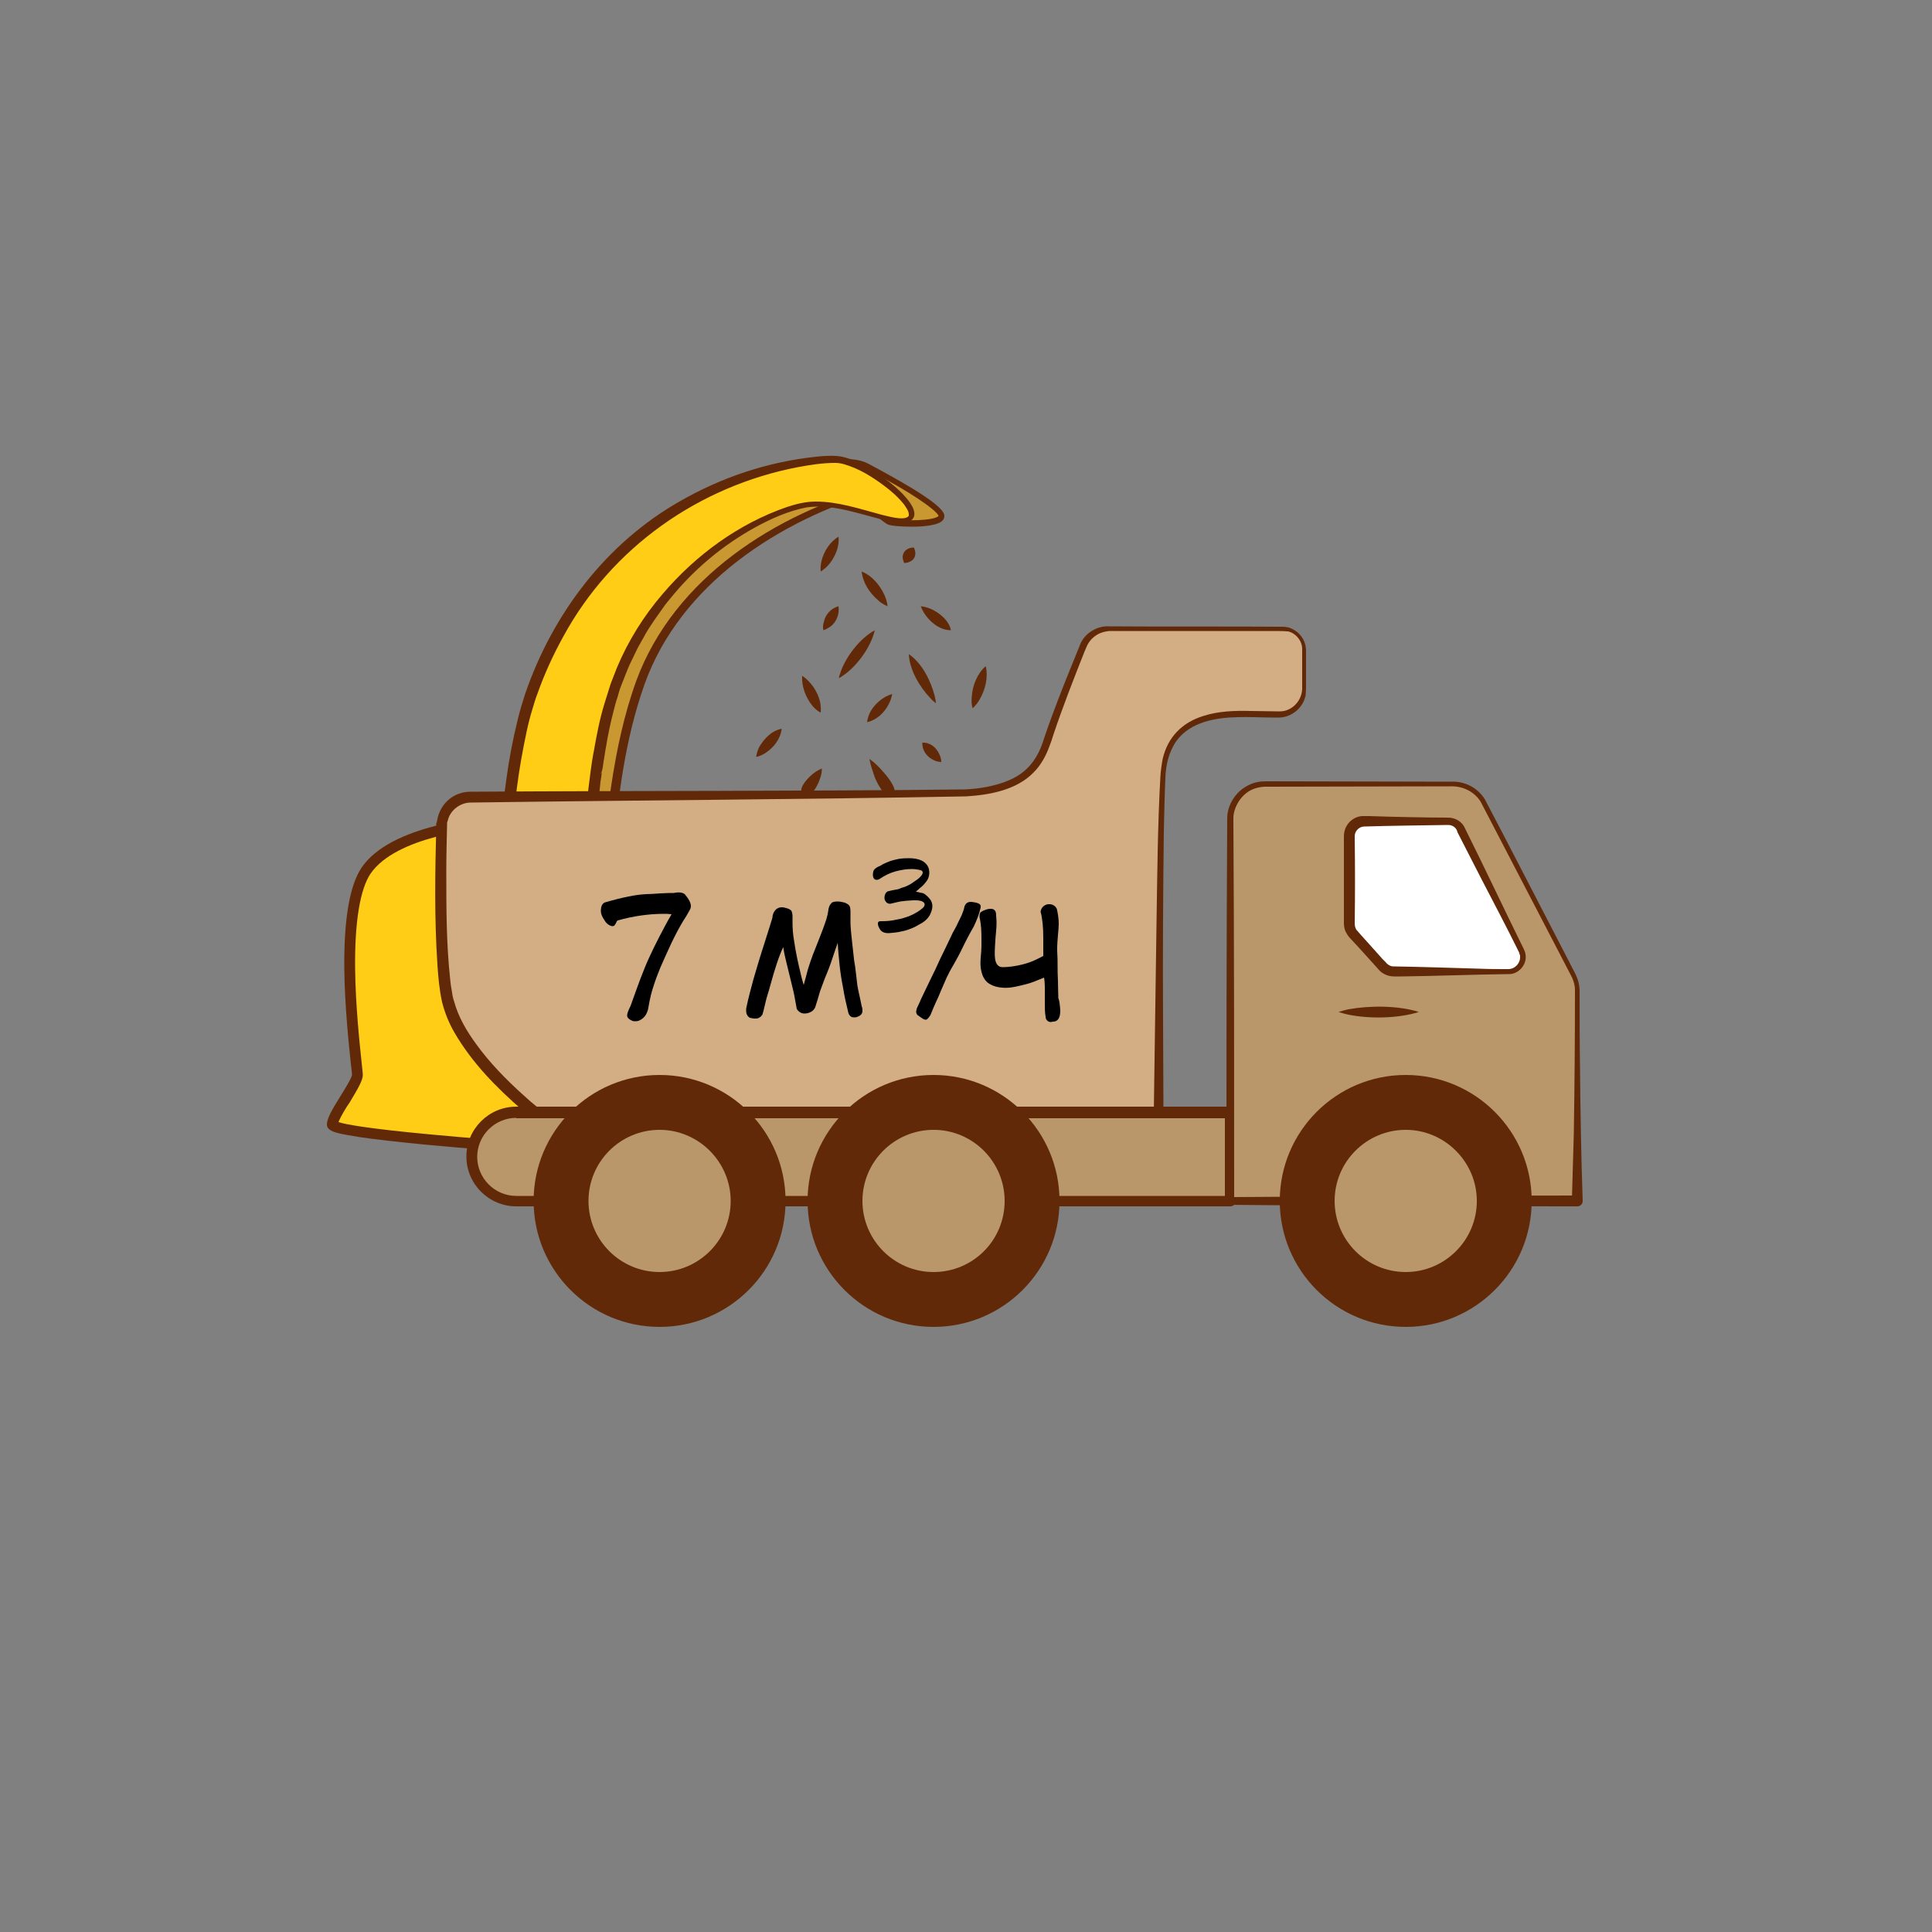 <?xml version="1.0" encoding="UTF-8"?> <!-- Generator: Adobe Illustrator 26.4.1, SVG Export Plug-In . SVG Version: 6.00 Build 0) --> <svg xmlns="http://www.w3.org/2000/svg" xmlns:xlink="http://www.w3.org/1999/xlink" id="Слой_1" x="0px" y="0px" viewBox="0 0 500 500" style="enable-background:new 0 0 500 500;" xml:space="preserve"><rect x="0" y="0" width="500" height="500" fill="#808080" stroke="none"/> <style type="text/css"> .st0{fill:#CA9831;} .st1{fill:#612907;} .st2{fill:#FFCD16;} .st3{fill:#D3AD84;} .st4{fill:#B9976B;} .st5{fill:#FFFFFF;} </style> <g> <g> <path class="st0" d="M212.5,120.7c0,0,7-2.5,11.8,0c4.7,2.4,19,10.2,19.3,12.8c0.3,2.6-12,2.2-13.6,1.5 C228.4,134.2,212.5,120.7,212.5,120.7z"></path> <path class="st1" d="M235.7,136.3c-2.4,0-5.2-0.2-6-0.6c-1.7-0.8-16-13-17.6-14.4c-0.2-0.2-0.3-0.5-0.3-0.7 c0.1-0.3,0.2-0.5,0.5-0.6c0.3-0.1,7.4-2.6,12.4,0c3,1.6,7.6,4.1,11.4,6.4c7.2,4.4,8.2,6.1,8.3,7c0,0.4,0,1-0.8,1.6 c-1.4,1-4.8,1.3-7.3,1.3C236,136.3,235.9,136.3,235.7,136.3z M214.1,121c6.1,5.2,15.1,12.8,16.2,13.2c1.1,0.5,9.3,0.8,12-0.3 c0.5-0.2,0.6-0.4,0.6-0.4c0-0.1-0.4-1.4-7.6-5.9c-3.7-2.3-8.3-4.8-11.3-6.3C220.7,119.7,216.3,120.5,214.1,121z"></path> </g> <g> <path class="st0" d="M227.7,126.3c0,0-44.3,10.3-60.3,46.1c-11.1,24.9-10.7,67.8-10.7,67.8h-12.7l-11.7-4.3 c1.8-23.1,6.7-51.8,19-71.2C175.1,127.8,227.7,126.3,227.7,126.3z"></path> <path class="st1" d="M228.3,126.3c0.1,0.2-0.4,0.7-0.5,0.7l0,0l-0.1,0l-0.1,0l-0.3,0.1c-25.6,7.5-51.2,24-60.5,50 c-5.1,14.4-7,29.7-8.1,44.8c-0.4,6.1-0.6,12.2-0.6,18.3c0,0.7-0.6,1.3-1.3,1.3l-12.7,0c-0.2,0-0.3,0-0.5-0.1 c0,0-11.7-4.3-11.8-4.3c-0.6-0.2-1-0.8-0.9-1.4c2.1-25.7,7-57.1,23.4-77.8c16.4-20.6,46.3-31.8,72.1-32.3c0,0,0.6,0,0.6,0l0.3,0 l0.2,0c0,0,0.1,0,0.2,0C228,125.8,228.2,126,228.3,126.3L228.3,126.3z M227.1,126.4c0,0.3,0.2,0.5,0.4,0.5c0,0-0.2,0-0.2,0 c-0.1,0-0.8,0.1-0.9,0.1c0,0-1.3,0.2-1.3,0.2c-26.8,3.7-55.6,13.4-71.4,36.7c-13.6,20.6-17.8,47.9-20,72.1c0,0-0.9-1.4-0.9-1.4 l11.7,4.3l-0.5-0.1l12.7,0l-1.3,1.3c0-1.6,0-3.1,0.1-4.6c0.3-10.8,1.1-21.6,2.7-32.3c1.4-9.2,3.3-18.3,6.5-27.1 c9.8-26.5,36-43.2,62.4-50.3c0,0,0.3-0.1,0.3-0.1l0.1,0l0.1,0l0,0C227.5,125.7,227,126.2,227.1,126.4L227.1,126.4z"></path> </g> <path class="st2" d="M235.6,134.2c-2.9,2.9-16.7-4.8-26.6-3.5c-9.8,1.3-42,15.9-51.8,53.6c-3.7,14-5.2,35-5.7,55.9h-22.1 c0.9-21.4,3.1-46.7,8.5-61.4c20.2-55.2,71.4-60,78.6-59.8C223.6,119.3,238.5,131.3,235.6,134.2z"></path> <path class="st1" d="M150.1,240.2c0.3-14.2,1-27.8,2.8-41c0,0,0,0.2,0,0.2c0-0.3,0.2-0.8,0.4-1c0,0-0.4,0.8-0.4,0.8 c0.2-1.4,0.5-3.5,0.8-4.9c0.7-4,1.5-8.2,2.7-12.1c0.4-1.4,1.1-3.4,1.5-4.8c0-0.2,0.2-0.4,0.2-0.6c0.5-1.3,1.1-2.8,1.6-4.1 c2.9-6.9,6.9-13.3,11.8-19c8.6-10.1,19.7-18.2,32.2-22.5c2.4-0.8,4.9-1.4,7.4-1.4c5.8,0,11.4,1.9,17,3.4c1.8,0.4,5.3,1.5,6.8,0.6 c0,0,0.1-0.1,0.1-0.1c0,0,0.1-0.1,0.1-0.1c0.1-0.1,0.1-0.1,0.1-0.3c0-0.2,0-0.5-0.1-0.8c-0.2-0.6-0.7-1.3-1.1-1.9 c-1.5-1.9-3.3-3.5-5.2-4.9c-3.2-2.4-6.6-4.5-10.5-5.6c-0.7-0.2-1.5-0.3-2.2-0.3c-3.2,0-6.4,0.5-9.6,1.1 c-25.6,4.9-48.2,20.8-60.7,43.8c-2.6,4.7-4.9,9.7-6.7,14.8c-0.5,1.2-0.9,2.7-1.3,4c-0.6,1.9-1.1,3.9-1.5,5.8 c-1,4.7-1.9,9.6-2.5,14.4c-1,7.2-1.6,14.6-2.2,21.9c-0.4,4.9-0.6,9.8-0.9,14.6c0,0.8-0.7,1.4-1.5,1.3c-0.8,0-1.4-0.7-1.3-1.5 c0.5-12.7,1.3-25.4,3.1-38c0.7-5.3,1.7-10.6,3-15.8c0.5-2.2,1.2-4.4,1.9-6.6c7.1-20.7,20.9-39,40.1-49.9 c10.8-6.2,22.8-10.2,35.2-11.5c1.8-0.2,3.5-0.3,5.3-0.2c5.5,0.4,13.2,5.9,17,9.7c1.3,1.4,3.5,3.8,3.1,5.8c-0.7,2.5-4.5,1.8-6.4,1.4 c-6.9-1.5-14.3-4.6-21.4-3.6c-4.7,0.9-9.2,2.9-13.4,5.2c-8.5,4.7-16,11-22.1,18.6c-0.7,0.8-1.6,2-2.2,2.9c-1.1,1.5-2.4,3.4-3.4,5 c-0.4,0.6-0.9,1.5-1.2,2.1c-0.4,0.6-0.8,1.5-1.2,2.1c-0.2,0.4-0.7,1.3-0.8,1.6c-0.2,0.4-1.1,2.3-1.3,2.7c-0.5,1-1,2.3-1.4,3.3 c-0.3,0.8-0.8,2-1.1,2.8c-0.2,0.4-0.8,2.4-0.9,2.9c-0.4,1.1-0.7,2.3-1,3.5c-0.8,3-1.5,6.4-2,9.5c-0.2,0.9-0.4,2.7-0.6,3.6 c-0.1,0.8-0.2,1.6-0.4,2.4l-0.4,0.8c0.3-0.2,0.4-0.7,0.4-1c0,0.4-0.3,2.7-0.4,3.1c-0.1,1.2-0.3,3-0.5,4.1 c-0.8,7.5-1.5,17.2-1.8,25.8c-0.1,1.9-0.2,5.9-0.3,7.8c0,0.8-0.7,1.4-1.4,1.4C150.7,241.6,150.1,241,150.1,240.2L150.1,240.2z"></path> </g> <g> <path class="st2" d="M129.7,212.6c0,0-26.9,1.1-34.9,12.7s-2.3,50.5-2.3,52.8c0,2.3-6.5,10.5-6.5,12.9s47.7,5.8,47.7,5.8l8.8-10.8 L129.7,212.6z"></path> <path class="st1" d="M133.7,298.2C133.6,298.2,133.6,298.2,133.7,298.2c-0.2,0-12.2-0.9-24-2c-6.9-0.7-12.5-1.3-16.5-1.9 c-2.4-0.4-4.3-0.7-5.5-1c-1.2-0.3-3.1-0.8-3.1-2.3c0-1.5,1.3-3.8,3.5-7.3c1.1-1.8,3-4.8,3-5.6c0-0.2-0.1-1.5-0.3-2.8 c-0.5-4.8-1.6-14.9-1.7-24.9c-0.1-12.6,1.4-21.3,4.5-25.9c3.5-5.1,10.7-8.9,21.3-11.3c7.8-1.7,14.4-2,14.7-2c0.7,0,1.3,0.5,1.4,1.2 l12.8,73.5c0.1,0.4,0,0.8-0.3,1.1l-8.8,10.8C134.5,298,134.1,298.2,133.7,298.2z M87.6,290.4c1.5,0.5,6.7,1.6,23.9,3.2 c9.6,0.9,18.9,1.6,21.6,1.8l7.9-9.7L128.5,214c-5.3,0.4-26,2.5-32.6,12.1c-2.7,4-4.1,12.4-4,24.3c0.1,9.9,1.2,19.9,1.7,24.7 c0.2,1.9,0.3,2.7,0.3,3.1c0,1.4-1.3,3.6-3.4,7.1C89.5,286.7,88.1,289.1,87.6,290.4z"></path> </g> <g> <path class="st3" d="M121.7,206.3c-4.1,0-7.4,3.3-7.6,7.4c-0.3,11.8-0.6,34.7,1.6,44.8c3,14,22.7,29.4,22.7,29.4h161.4 c0,0,0.2-75.6,1.1-87.9s9.8-15.7,21.9-15.3c3.3,0.1,5.9,0.1,7.9,0.2c3.7,0,6.6-2.9,6.6-6.6v-10c0-3-2.5-5.5-5.5-5.5H287 c-2.9,0-5.6,1.8-6.7,4.5c-2.5,6.1-6.8,17-9.4,25c-3.8,11.6-14.2,13-27.8,13C231.5,205.3,147.3,206.1,121.7,206.3z"></path> <path class="st1" d="M121.8,207.7c-2.7,0-5.3,2-5.9,4.6c0,0.1-0.1,0.2-0.1,0.3l-0.1,0.3c0,0.1,0,0.2,0,0.3l0,0.3 c-0.1,4-0.2,8.1-0.2,12.1c0,9.3,0,18.6,1,27.8c0.1,1.1,0.2,1.8,0.4,2.9c0.1,0.8,0.3,2,0.6,2.8c1.1,4.1,3.3,7.8,5.8,11.2 c3.4,4.7,7.5,8.9,11.8,12.8c1.4,1.3,2.9,2.6,4.4,3.8c0,0-0.9-0.3-0.9-0.3c0,0,161.4,0,161.4,0l-1.4,1.4l0.7-48.8 c0.2-12.4,0.3-25.8,1-38.1c0.1-1.6,0.3-3.1,0.6-4.7c1.3-5.6,5-9.4,10.5-11.1c4-1.3,8.2-1.4,12.3-1.3c1.8,0,5,0.1,6.8,0.1 c0,0,0.4,0,0.4,0c0.1,0,0.1,0,0.2,0l0.2,0c1.4,0,2.7-0.6,3.7-1.5c1.2-1.1,1.9-2.6,2-4.2c0-0.1,0-0.3,0-0.4l0-0.4c0-2.4,0-7.4,0-9.9 c-0.1-1.6-1.1-3-2.4-3.8c-0.3-0.2-0.6-0.3-0.9-0.4c-0.2-0.1-0.4-0.1-0.6-0.1c-0.4-0.1-3.5-0.1-4.1-0.1c-10.2,0-30.8,0-41.2,0 c-0.5,0-1,0-1.4,0.1c-0.7,0.1-1.3,0.3-2,0.6c-1.4,0.7-2.6,1.9-3.2,3.4c0,0-0.6,1.4-0.6,1.4c-2.8,7.1-5.6,14.2-8,21.4 c-0.3,1-0.6,1.9-1,2.9c-0.9,2.5-2.2,4.9-4.1,6.8c-2.2,2.3-5.2,3.8-8.2,4.7c-3,0.9-6.1,1.3-9.2,1.5 C207.4,206.9,164.2,207.1,121.8,207.7L121.8,207.7z M121.7,204.9c42.4-0.3,85.6-0.1,128-0.6c2-0.1,4-0.3,5.9-0.7 c1.9-0.4,3.8-0.9,5.6-1.7c4.9-2.1,7.5-5.8,9-10.8c2.3-6.8,4.9-13.4,7.6-20c0.3-0.7,1.4-3.5,1.7-4.2c0.6-1.6,1.8-2.9,3.2-3.7 c1.3-0.8,2.9-1.2,4.4-1.1c12,0.1,32.6,0,44.6,0.1c0.4,0,0.9,0,1.2,0.1c0,0,0.2,0,0.2,0c0.6,0.1,1.2,0.4,1.8,0.7 c2,1.2,3.2,3.3,3.1,5.7c0,2.3,0,7.3,0,9.5c0,0.5-0.1,1.1-0.1,1.7c-0.6,3.2-3.5,5.7-6.8,5.8c-0.4,0-1.1,0-1.6,0 c-2.8,0-6.3-0.2-9.1-0.1c-5.7,0.1-12.3,1.2-15.9,6.1c-2,2.8-2.8,6.3-2.9,9.6c-0.2,4.5-0.3,9.1-0.4,13.7c-0.2,15.7-0.3,33-0.2,48.8 c0,8.1,0.1,16.3,0.1,24.4c0,0.8-0.6,1.4-1.4,1.4H138.5c-0.3,0-0.6-0.1-0.9-0.3c-0.8-0.6-1.6-1.3-2.3-1.9 c-6.8-5.9-13.2-12.4-17.7-20.2c-1.4-2.4-2.5-5.1-3.2-7.9c-0.7-3.2-1-6.5-1.2-9.7c-0.8-11.9-0.6-23.8-0.3-35.7c0,0,0-0.2,0-0.2 l0-0.4c0-0.1,0-0.3,0.1-0.4l0.1-0.4C113.8,207.9,117.5,204.9,121.7,204.9L121.7,204.9z"></path> </g> <g> <path class="st4" d="M299.9,287.9h18.5v22.9H133.6c-6.3,0-11.5-5.1-11.5-11.5v0c0-6.3,5.1-11.5,11.5-11.5H299.9z"></path> <path class="st1" d="M318.4,312.2H133.6c-7.1,0-12.9-5.8-12.9-12.9s5.8-12.9,12.9-12.9h184.8c0.8,0,1.4,0.6,1.4,1.4v22.9 C319.8,311.6,319.2,312.2,318.4,312.2z M133.6,289.3c-5.5,0-10.1,4.5-10.1,10.1c0,5.5,4.5,10.1,10.1,10.1H317v-20.1H133.6z"></path> </g> <g> <path class="st4" d="M318.4,310.8h89.8v-54.3c0-1.5-0.4-2.9-1-4.2l-23.1-44.5c-1.6-3-4.7-4.9-8.1-4.9h-48.5c-5,0-9.1,4.1-9.1,9.1 V310.8z"></path> <path class="st1" d="M319.4,309.8c29.7-0.2,59.2-0.4,88.8-0.4c0,0-1.4,1.4-1.4,1.4c0.2-5.8,0.3-11.7,0.5-17.5 c0.2-12.4,0.3-24.8,0.3-37.2c0-1-0.3-2-0.7-3c-0.3-0.6-1.2-2.3-1.5-2.9c-4.2-8-17.9-34.5-22.2-42.7c-1.7-2.7-4.7-4.1-7.8-4 c-14,0-33.1,0.1-47.1,0.1c0,0-0.5,0-0.5,0l-0.3,0l-0.3,0c-1.7,0.1-3.3,0.6-4.6,1.6c-1.7,1.3-2.9,3.3-3.3,5.4 c-0.1,0.5-0.1,1-0.1,1.5C319.4,244.6,319.4,277.6,319.4,309.8L319.4,309.8z M317.4,311.8c0-33.1,0-66.5,0.2-99.5 c0-0.6,0-1.2,0.1-1.8c0.4-2.6,1.9-4.9,3.9-6.4c1.3-0.9,2.8-1.6,4.4-1.8c0.7-0.1,1.6-0.1,2.3-0.1c14,0,33.1,0.1,47.1,0.1 c3.6-0.2,7,1.5,8.9,4.6c4.4,8.3,18,34.7,22.2,42.8c0.2,0.5,1.3,2.4,1.5,3c0.5,1.1,0.7,2.2,0.8,3.4c0,6.6,0,13.2,0.1,19.7 c0.1,11.7,0.3,23.4,0.7,35c0,0.8-0.6,1.4-1.4,1.4C378,312.2,347.6,312.1,317.4,311.8L317.4,311.8z"></path> </g> <g> <circle class="st1" cx="170.7" cy="310.8" r="31.2"></circle> <path class="st1" d="M170.7,343.4c-18,0-32.6-14.6-32.6-32.6c0-18,14.6-32.6,32.6-32.6s32.6,14.6,32.6,32.6 C203.3,328.8,188.7,343.4,170.7,343.4z M170.7,281c-16.4,0-29.8,13.4-29.8,29.8s13.4,29.8,29.8,29.8s29.8-13.4,29.8-29.8 S187.1,281,170.7,281z"></path> </g> <g> <circle class="st1" cx="241.6" cy="310.8" r="31.2"></circle> <path class="st1" d="M241.6,343.4c-18,0-32.6-14.6-32.6-32.6c0-18,14.6-32.6,32.6-32.6s32.6,14.6,32.6,32.6 C274.2,328.8,259.6,343.4,241.6,343.4z M241.6,281c-16.4,0-29.8,13.4-29.8,29.8s13.4,29.8,29.8,29.8s29.8-13.4,29.8-29.8 S258.1,281,241.6,281z"></path> </g> <g> <circle class="st1" cx="363.8" cy="310.8" r="31.2"></circle> <path class="st1" d="M363.8,343.4c-18,0-32.6-14.6-32.6-32.6c0-18,14.6-32.6,32.6-32.6c18,0,32.6,14.6,32.6,32.6 C396.4,328.8,381.8,343.4,363.8,343.4z M363.8,281c-16.4,0-29.8,13.4-29.8,29.8s13.4,29.8,29.8,29.8c16.4,0,29.8-13.4,29.8-29.8 S380.2,281,363.8,281z"></path> </g> <g> <path class="st5" d="M374.8,212.6H353c-2.1,0-3.8,1.7-3.8,3.8v22.8c0,1,0.4,1.9,1,2.6l7.7,8.4c0.7,0.8,1.8,1.3,2.8,1.3h29.7 c2.8,0,4.7-3,3.4-5.5l-15.6-31.2C377.5,213.4,376.2,212.6,374.8,212.6z"></path> <path class="st1" d="M374.8,213.5c-6.2,0.1-15.6,0.2-21.7,0.4c-1.3,0-2.5,1.1-2.5,2.5c0,0,0,0.2,0,0.2l0,0.3c0.1,7.2,0.1,14.8,0,22 c0,0.6,0.1,1.3,0.5,1.8c0.2,0.3,6.3,7,6.7,7.5c0,0,0.8,0.8,0.8,0.8c0.2,0.3,0.4,0.4,0.6,0.6c0.4,0.3,0.9,0.5,1.3,0.5 c6.5,0.1,16,0.4,22.5,0.6c2.3,0.1,4.8,0.1,7.1,0.1c0,0,0.1,0,0.1,0c0,0,0.1,0,0.1,0l0.2,0c1.7-0.1,3-1.6,2.9-3.3 c0-0.1,0-0.3-0.1-0.5c0,0-0.1-0.2-0.1-0.2c0-0.2-0.1-0.4-0.2-0.6c-3.1-6.3-6.4-12.5-9.6-18.7c-2-3.9-4.2-8.2-6.2-12.1 C377,214.3,376,213.5,374.8,213.5L374.8,213.5z M374.8,211.6c1.9,0,3.7,1.1,4.4,2.9c5.1,10.2,10,20.7,15.1,31 c0.1,0.2,0.2,0.5,0.3,0.7c0.1,0.2,0.2,0.6,0.2,0.8c0.4,2.2-1.2,4.5-3.4,5c-0.4,0.1-0.9,0.1-1.3,0.1c-8.4,0.1-18.9,0.5-27.4,0.6 c-0.5,0-1.5,0-2,0c-1.6,0-3.2-0.8-4.1-2c-0.7-0.8-6.4-7.1-7.2-7.9c-0.5-0.5-0.9-1.2-1.2-1.8c-0.3-0.7-0.4-1.4-0.4-2.2 c0-4.6,0-9.6,0-14.1c0-2,0-5.9,0-7.9c0-0.4,0-0.9,0.1-1.4c0.4-2.3,2.4-4.1,4.7-4.2c0.4,0,1.4,0,1.8,0 C360,211.4,369.2,211.6,374.8,211.6L374.8,211.6z"></path> </g> <g> <line class="st4" x1="367.2" y1="261.9" x2="346.4" y2="261.9"></line> <path class="st1" d="M367.2,261.9c-5.4,1.7-12.7,1.8-18.2,0.7c-0.9-0.2-1.7-0.4-2.6-0.7c0.9-0.3,1.7-0.5,2.6-0.7 C354.5,260.2,361.9,260.2,367.2,261.9L367.2,261.9z"></path> </g> <g> <circle class="st4" cx="363.8" cy="310.8" r="19.8"></circle> <path class="st1" d="M363.8,332c-11.7,0-21.2-9.5-21.2-21.2c0-11.7,9.5-21.2,21.2-21.2c11.7,0,21.2,9.5,21.2,21.2 C385,322.5,375.5,332,363.8,332z M363.8,292.4c-10.1,0-18.4,8.2-18.4,18.4c0,10.1,8.2,18.4,18.4,18.4c10.1,0,18.4-8.2,18.4-18.4 C382.2,300.7,373.9,292.4,363.8,292.4z"></path> </g> <g> <circle class="st4" cx="241.6" cy="310.8" r="19.8"></circle> <path class="st1" d="M241.6,332c-11.7,0-21.2-9.5-21.2-21.2c0-11.7,9.5-21.2,21.2-21.2c11.7,0,21.2,9.5,21.2,21.2 C262.8,322.5,253.3,332,241.6,332z M241.6,292.4c-10.1,0-18.4,8.2-18.4,18.4c0,10.1,8.2,18.4,18.4,18.4S260,321,260,310.8 C260,300.7,251.8,292.4,241.6,292.4z"></path> </g> <g> <circle class="st4" cx="170.7" cy="310.8" r="19.8"></circle> <path class="st1" d="M170.7,332c-11.7,0-21.2-9.5-21.2-21.2c0-11.7,9.5-21.2,21.2-21.2c11.7,0,21.2,9.5,21.2,21.2 C191.9,322.5,182.4,332,170.7,332z M170.7,292.4c-10.1,0-18.4,8.2-18.4,18.4c0,10.1,8.2,18.4,18.4,18.4c10.1,0,18.4-8.2,18.4-18.4 C189.1,300.7,180.8,292.4,170.7,292.4z"></path> </g> <g> <line class="st4" x1="217" y1="138.9" x2="212.4" y2="147.9"></line> <path class="st1" d="M217,138.9c0.3,2.6-0.9,5.3-2.5,7.2c-0.6,0.7-1.3,1.3-2.1,1.8c-0.1-0.9,0-1.9,0.2-2.7 C213.2,142.7,214.8,140.2,217,138.9L217,138.9z"></path> </g> <g> <line class="st4" x1="223" y1="147.9" x2="229.7" y2="156.9"></line> <path class="st1" d="M223,147.9c2.7,1.1,4.7,3.5,5.9,6.1c0.4,0.9,0.7,1.9,0.8,2.9c-0.9-0.4-1.8-0.9-2.5-1.6 C225,153.4,223.3,150.8,223,147.9L223,147.9z"></path> </g> <g> <line class="st4" x1="236.5" y1="141.7" x2="234" y2="145.7"></line> <path class="st1" d="M236.5,141.7c0.7,1.4,0.5,2.9-0.9,3.6c-0.4,0.2-0.9,0.4-1.6,0.4c-0.3-0.7-0.4-1.2-0.4-1.6 C233.7,142.6,234.9,141.7,236.5,141.7L236.5,141.7z"></path> </g> <g> <line class="st4" x1="217" y1="156.9" x2="213.1" y2="163.1"></line> <path class="st1" d="M217,156.9c0.3,2-0.5,4-2,5.2c-0.6,0.4-1.2,0.8-1.9,1c-0.2-0.7-0.1-1.5,0.1-2.1 C213.6,159,215.1,157.4,217,156.9L217,156.9z"></path> </g> <g> <line class="st4" x1="238.3" y1="156.9" x2="246.1" y2="163.1"></line> <path class="st1" d="M238.3,156.9c2.4,0.2,5.1,1.8,6.6,3.7c0.6,0.8,1,1.5,1.2,2.5c-1,0-1.8-0.2-2.7-0.6 C241.2,161.5,239.1,159.2,238.3,156.9L238.3,156.9z"></path> </g> <g> <line class="st4" x1="226.4" y1="163.1" x2="217" y2="175.5"></line> <path class="st1" d="M226.4,163.1c-1,4.2-4.2,8.7-7.6,11.3c-0.6,0.4-1.1,0.8-1.7,1.1c0.1-0.7,0.4-1.3,0.6-2 C219.2,169.6,222.6,165.2,226.4,163.1L226.4,163.1z"></path> </g> <g> <line class="st4" x1="235.2" y1="169.3" x2="242.2" y2="182"></line> <path class="st1" d="M235.2,169.3c3.4,2.3,5.7,6.9,6.7,10.8c0.1,0.6,0.3,1.2,0.3,1.9c-0.5-0.4-1-0.8-1.4-1.3 C238,177.8,235.4,173.4,235.2,169.3L235.2,169.3z"></path> </g> <g> <line class="st4" x1="230.9" y1="179.6" x2="224.4" y2="186.9"></line> <path class="st1" d="M230.9,179.6c-0.4,2.4-2,4.9-4,6.2c-0.7,0.5-1.6,0.9-2.5,1.1c0.1-0.9,0.4-1.8,0.8-2.6 C226.3,182.2,228.5,180.3,230.9,179.6L230.9,179.6z"></path> </g> <g> <line class="st4" x1="207.6" y1="174.9" x2="212.4" y2="184.4"></line> <path class="st1" d="M207.6,174.9c2.2,1.4,4,4.1,4.6,6.6c0.2,0.9,0.3,1.9,0.2,2.9c-0.9-0.4-1.6-1.1-2.2-1.8 C208.5,180.5,207.4,177.5,207.6,174.9L207.6,174.9z"></path> </g> <g> <line class="st4" x1="255.1" y1="172.4" x2="251.6" y2="183.3"></line> <path class="st1" d="M255.1,172.4c0.7,2.9-0.1,6-1.5,8.5c-0.5,0.9-1.1,1.7-1.9,2.4c-0.3-1-0.3-2.1-0.2-3.1 C251.7,177.4,252.9,174.3,255.1,172.4L255.1,172.4z"></path> </g> <g> <line class="st4" x1="238.7" y1="192.2" x2="243.6" y2="197.2"></line> <path class="st1" d="M238.7,192.2c2-0.1,3.6,1.2,4.4,3c0.3,0.6,0.5,1.3,0.5,2c-0.7,0-1.4-0.2-2-0.5 C239.9,195.9,238.6,194.2,238.7,192.2L238.7,192.2z"></path> </g> <g> <line class="st4" x1="212.7" y1="198.9" x2="208.7" y2="204.8"></line> <path class="st1" d="M212.7,198.9c0,1.4-0.4,2.5-0.9,3.7c-0.5,1.1-1.1,2.1-2,3c-0.6,0.5-1.5,0.4-2.1-0.2c-0.8-1,0-2.1,0.6-3 C209.5,200.9,210.9,199.6,212.7,198.9L212.7,198.9z"></path> </g> <g> <line class="st4" x1="202.3" y1="188.6" x2="195.8" y2="195.9"></line> <path class="st1" d="M202.3,188.6c-0.3,2.6-2,4.8-4.1,6.2c-0.7,0.5-1.6,0.9-2.5,1.1c0.1-0.9,0.4-1.8,0.8-2.6 C197.8,191.1,199.7,189.1,202.3,188.6L202.3,188.6z"></path> </g> <g> <line class="st4" x1="225" y1="196.4" x2="230.3" y2="204.8"></line> <path class="st1" d="M225,196.4c1.4,1,2.6,2.2,3.7,3.5c0.8,0.9,1.6,1.9,2.2,3c0.2,0.4,0.4,0.7,0.5,1.1c0.3,0.7-0.1,1.6-0.9,1.8 c-1.1,0.4-1.7-0.5-2.3-1.3c-0.7-1-1.3-2.1-1.8-3.3C225.9,199.7,225.3,198.1,225,196.4L225,196.4z"></path> </g> <g> <path d="M240.9,233c0.2,0.4,0.4,0.9,0.4,1.5c0,0.8-0.3,1.6-0.7,2.4c-0.5,0.8-1.1,1.4-1.9,1.9c-0.9,0.5-1.7,1-2.4,1.3 c-0.7,0.3-1.5,0.6-2.3,0.8c-0.8,0.2-1.8,0.4-2.9,0.5c-0.4,0-0.8,0.1-1.1,0.1c-1.1,0-1.8-0.3-2.2-0.9c-0.4-0.6-0.6-1.1-0.6-1.6 c0-0.4,0.2-0.6,0.7-0.6c0.1,0,0.2,0,0.4,0c1.2,0,2.4-0.1,3.7-0.4c1.3-0.2,2.5-0.6,3.5-1c1.4-0.6,2.5-1.3,3.3-2 c0.3-0.3,0.5-0.6,0.5-0.9c0-0.3-0.2-0.6-0.6-0.8c-0.4-0.2-1-0.3-1.8-0.3c0,0-0.1,0-0.3,0c-0.1,0-0.2,0-0.3,0 c-1.2,0.1-2,0.1-2.4,0.2c-0.4,0-0.9,0.1-1.4,0.2c-0.5,0.1-1.2,0.3-2.1,0.5c-0.5,0-0.9-0.2-1.1-0.5c-0.3-0.3-0.4-0.7-0.4-1.1 c0-0.7,0.3-1.3,0.8-1.6c0.5-0.1,1.1-0.3,1.8-0.4c0.7-0.1,1.1-0.2,1.3-0.3c0.2-0.1,0.7-0.3,1.4-0.5c0.5-0.2,1.2-0.5,1.9-1 c0.7-0.5,1.4-0.9,1.9-1.4c0.5-0.5,0.8-0.9,0.8-1.3c0-0.1,0-0.2-0.1-0.3c-0.1-0.2-0.4-0.3-0.9-0.4c-0.5-0.1-1.1-0.2-1.8-0.2 c-1.3,0-2.7,0.2-4.2,0.6c-1.5,0.4-2.9,1.1-4.2,2c-0.2,0.1-0.4,0.2-0.7,0.2c-0.6,0-0.9-0.4-1-1.1c0-0.8,0.1-1.3,0.4-1.6 c0.3-0.3,0.7-0.6,1.2-0.8c0.1,0,0.4-0.2,1.1-0.6c0.7-0.3,1.3-0.6,1.9-0.8c0.6-0.2,1.2-0.3,2-0.5c1.2-0.2,2.1-0.2,2.8-0.2 c1.2,0,2.3,0.2,3.2,0.6c0.6,0.3,1.1,0.7,1.5,1.3c0.4,0.6,0.5,1.2,0.5,1.9c0,0.7-0.2,1.4-0.6,2c-0.3,0.4-0.6,0.8-0.9,1.1 c-0.3,0.3-0.6,0.6-1,0.9c-0.3,0.3-0.7,0.6-1,0.9c0.4,0,0.8,0.1,1.1,0.2c0.4,0.1,0.7,0.1,0.9,0.2c0.2,0.1,0.5,0.3,0.7,0.5 C240.3,232.2,240.6,232.6,240.9,233z"></path> </g> <g> <path d="M177.2,231.4c1.1,1.3,1.6,2.3,1.6,3.1c0,0.3-0.1,0.7-0.3,1c-0.2,0.4-0.5,0.9-0.9,1.6c-0.4,0.7-0.8,1.2-1,1.6 c-0.9,1.5-1.9,3.4-2.9,5.5c-1,2.1-1.9,4.2-2.8,6.2c-0.7,1.7-1.3,3.3-1.8,4.9c-0.5,1.5-0.8,2.8-1,3.8c-0.2,1-0.3,1.7-0.4,2.2 c-0.3,1-0.7,1.7-1.3,2.2c-0.6,0.5-1.2,0.8-1.9,0.8c-0.3,0-0.6,0-0.8-0.1c-1-0.4-1.4-0.9-1.4-1.4c0-0.5,0.3-1.3,0.9-2.5 c0.9-2.5,1.7-4.8,2.5-6.9c0.8-2.1,1.6-4.1,2.4-5.8c0.8-1.7,1.6-3.4,2.5-5.1c0.9-1.7,1.9-3.7,3.2-5.9c-0.8-0.1-1.5-0.1-2-0.1 c-4,0-8,0.6-11.9,1.7c-0.1,0-0.3,0.2-0.4,0.5c-0.1,0.3-0.3,0.5-0.4,0.7c-0.1,0.2-0.4,0.3-0.7,0.3c-0.8-0.2-1.5-0.7-2-1.6 c-0.6-0.9-0.9-1.6-0.9-2.3c0-1.3,0.4-2.1,1.2-2.3c4.5-1.3,8-2,10.6-2.1c0.9,0,2.1-0.1,3.7-0.2c1.6-0.1,2.7-0.1,3.4-0.1 C175.7,230.8,176.7,231,177.2,231.4z"></path> <path d="M223,260.4c0.2,0.5,0.2,0.9,0.2,1.2c0,0.7-0.4,1.2-1.2,1.5c-0.4,0.2-0.7,0.2-1,0.2c-0.8,0-1.3-0.5-1.5-1.4 c-0.5-2.1-1-4.2-1.3-6.2c-0.4-2-0.7-3.9-0.9-5.8s-0.4-3.9-0.5-5.9c-0.4,1.1-0.9,2.6-1.5,4.4s-1.1,3-1.3,3.5 c-0.7,1.6-1.1,2.9-1.5,3.9s-0.6,1.9-0.9,2.9s-0.5,1.6-0.6,1.9c-0.1,0.3-0.3,0.6-0.6,0.9c-0.7,0.6-1.5,0.8-2.2,0.8 c-0.8,0-1.5-0.4-2-1.2c-0.2-1.1-0.4-2.2-0.6-3.3c-0.2-1.1-0.6-2.6-1-4.3s-0.8-3.3-1.1-4.5c-0.3-1.2-0.6-2.5-0.8-3.9 c-1.1,2.3-2.2,5.7-3.4,10.1c-0.2,0.7-0.4,1.5-0.7,2.4c-0.3,0.9-0.5,1.9-0.7,2.7c-0.2,0.9-0.4,1.7-0.6,2.3c-0.4,0.6-1,1-1.7,1 c-0.3,0-0.7,0-1-0.1c-0.5,0-0.8-0.2-1.1-0.6c-0.3-0.4-0.4-0.8-0.4-1.4c0-0.3,0-0.6,0.1-0.9c0.5-2.5,1.2-4.9,1.8-7.2 c0.7-2.4,1.6-5.5,2.9-9.5s1.9-6.1,2-6.4c0-0.7,0.3-1.4,0.7-1.9c0.4-0.5,1-0.8,1.7-0.8c0.4,0,0.9,0.1,1.5,0.3c0.6,0.2,1,0.5,1.1,0.8 s0.2,0.7,0.2,1.3v1.4c0,1.6,0.1,3.2,0.4,4.8c0.3,2.1,0.7,4.2,1.2,6.4s0.9,3.9,1.3,5.1c0.4-1.5,0.8-2.9,1.1-4.1 c0.4-1.2,0.8-2.5,1.3-3.8c0.5-1.3,1.1-2.7,1.7-4.3c0.6-1.5,1.2-3.1,1.7-4.6c0.2-0.7,0.4-1.4,0.5-2.1c0.1-0.7,0.2-1.2,0.3-1.4 c0.1-0.3,0.3-0.6,0.7-1c0.3-0.2,0.8-0.3,1.5-0.3c0.5,0,0.9,0.1,1.4,0.2c0.5,0.1,0.9,0.3,1.2,0.5c0.3,0.2,0.5,0.5,0.6,0.8 c0,0.2,0.1,0.5,0.1,0.9c0,0.1,0,0.4,0,1c0,0.6,0,1.2,0,1.8c0,1.1,0.1,2.2,0.2,3.2c0.1,1,0.2,1.9,0.3,2.8c0.1,0.9,0.2,1.8,0.3,2.7 c0.1,1,0.2,1.9,0.4,2.9c0.2,1.7,0.4,3.1,0.5,4.2s0.4,2.3,0.7,3.7C222.8,259.5,223,260.3,223,260.4z"></path> <path d="M248.7,246.1c-0.3,0.6-0.8,1.6-1.6,3s-1.4,2.4-1.7,3.1c-0.4,0.7-0.7,1.5-1.1,2.4c-0.4,0.9-0.8,1.8-1.2,2.8 s-0.9,1.9-1.2,2.7c-0.4,0.8-0.7,1.7-1.1,2.6c-0.5,0.8-0.9,1.2-1.2,1.2c-0.2,0-0.6-0.1-1-0.4c-0.2-0.2-0.5-0.3-0.7-0.5 c-0.3-0.2-0.5-0.3-0.6-0.5s-0.2-0.4-0.2-0.7c0-0.2,0.1-0.5,0.2-0.9c0.2-0.5,0.6-1.2,1-2.2c0.5-1,1.2-2.6,2.3-4.8s2-4.1,2.7-5.7 c0.8-1.6,1.7-3.5,2.8-5.8c0.2-0.5,0.6-1.3,1.3-2.5c0.6-1.2,1.1-2.3,1.5-3.1c0.3-0.8,0.6-1.5,0.7-2.2c0.3-0.8,0.8-1.2,1.7-1.2 c0.3,0,0.7,0.1,1.3,0.2c0.4,0.1,0.7,0.2,0.9,0.4c0.2,0.1,0.3,0.3,0.3,0.6c0,0.1,0,0.3-0.1,0.6c-0.3,1.4-0.9,2.9-1.7,4.6 C251,241.5,249.9,243.6,248.7,246.1z"></path> <path d="M274.4,261.5c0,1.9-0.6,2.9-1.9,2.9c-0.2,0-0.4,0.1-0.5,0.1c-0.4,0-0.7-0.1-1-0.4c-0.3-0.3-0.4-0.6-0.4-1 c-0.2-1-0.2-2.3-0.2-3.9c0-0.4,0-1,0-1.8c0-0.8,0-1.3,0-1.6c0-1.3-0.1-2.3-0.2-2.8c-1.9,0.8-3.4,1.4-4.6,1.7 c-1.2,0.3-2.4,0.6-3.6,0.8c-1.2,0.2-2.3,0.2-3.5,0c-1.2-0.2-2.1-0.6-2.9-1.2c-0.8-0.7-1.3-1.6-1.6-2.8c-0.3-1.2-0.3-2.4-0.2-3.6 s0.2-2.2,0.2-3c0-0.8,0-1.5,0-2.2c0-1.8-0.1-3.4-0.4-4.9c-0.1-0.3-0.1-0.5-0.1-0.6c0-0.6,0.1-1,0.4-1.2c0.3-0.2,0.7-0.4,1.3-0.6 c0.6-0.2,1-0.2,1.2-0.2c1,0,1.4,0.6,1.4,1.7c0,0.6,0.1,1.1,0.1,1.5c0,0.8,0,1.6-0.1,2.5s-0.2,2.2-0.3,4c-0.1,1.8-0.1,3.1,0.2,4 c0.3,0.9,0.9,1.4,1.8,1.4c0.9,0,2-0.1,3.2-0.3s2.4-0.5,3.3-0.8c1-0.3,2.3-0.9,4-1.8c0-0.6,0-1.4,0-2.4c0-1,0-1.7,0-2.2 c0-2.7-0.2-5-0.7-6.9c0.1-0.6,0.4-1.1,0.8-1.4c0.4-0.3,0.8-0.5,1.4-0.5c0.9,0,1.6,0.4,2,1.2c0.3,1.3,0.5,2.6,0.5,3.9 c0,0.7-0.1,1.7-0.2,2.9c-0.1,1.3-0.2,2.3-0.2,3c0,0.1,0,0.3,0,0.5s0,0.4,0,0.6c0.1,1.5,0.1,2.7,0.1,3.7c0,1,0,2.4,0.1,4.2 c0,1.8,0.1,3.2,0.1,4.3C274.2,259,274.3,260.2,274.4,261.5z"></path> </g> </svg> 